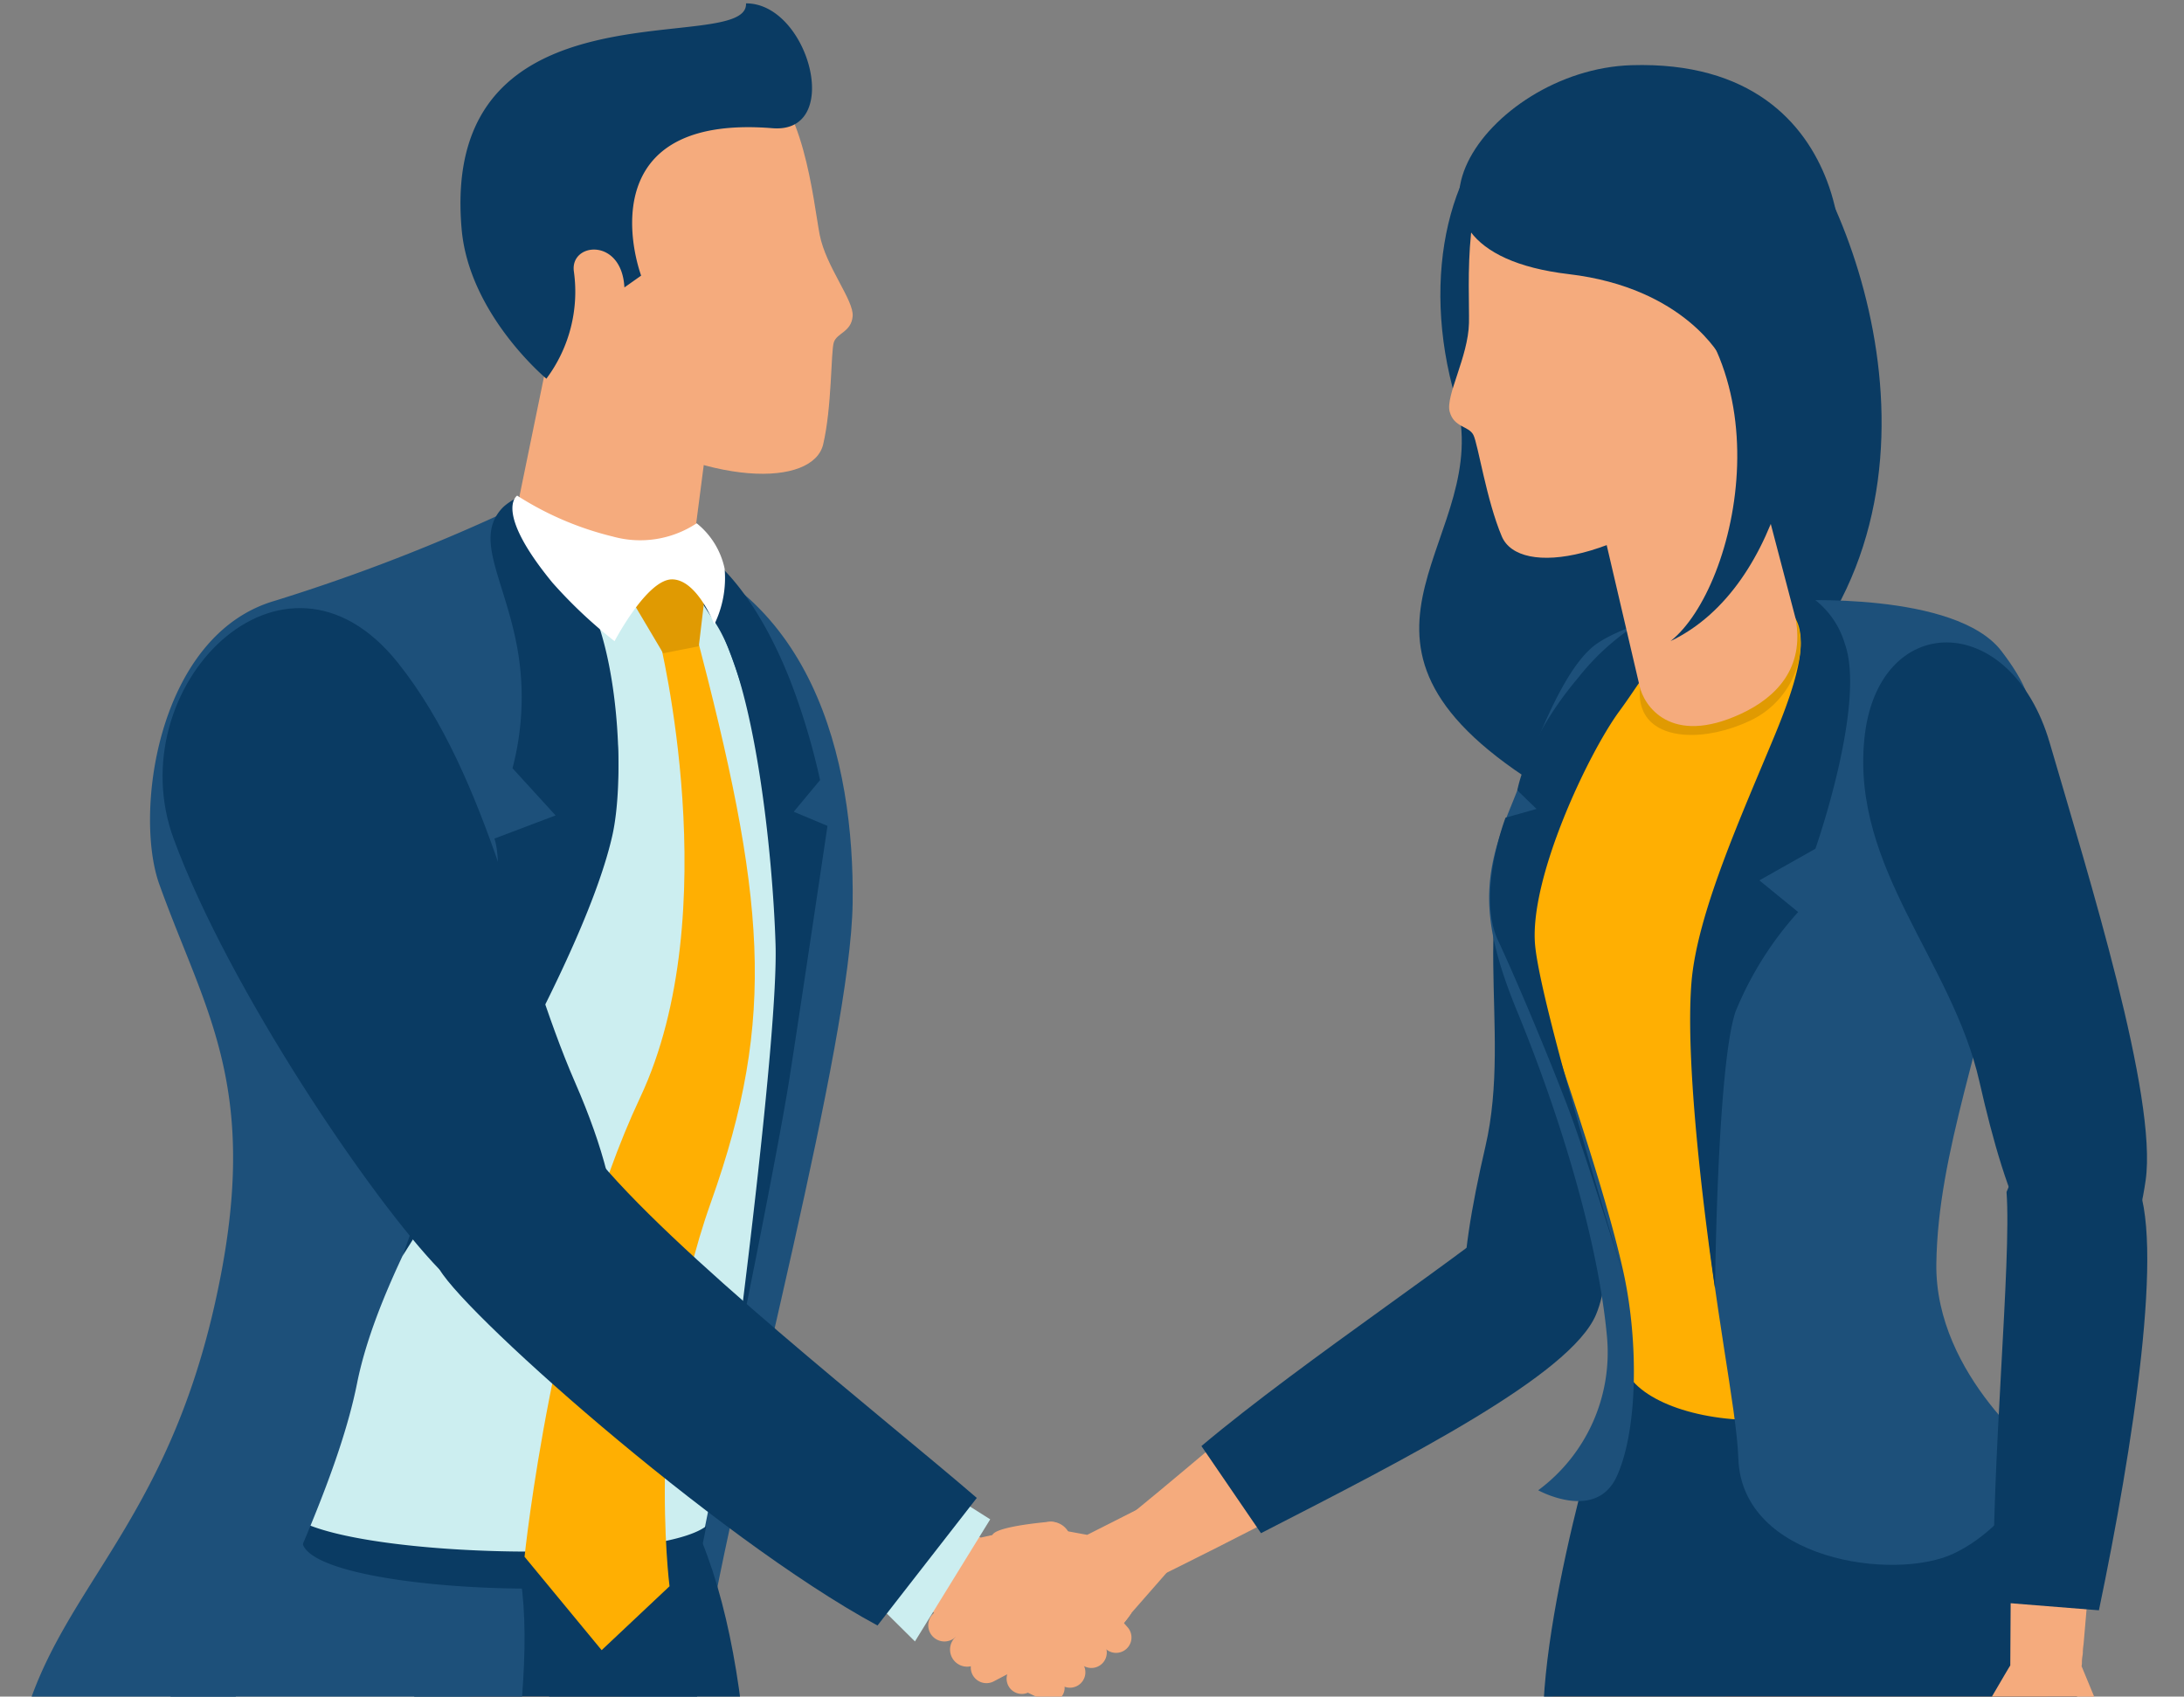 <svg xmlns="http://www.w3.org/2000/svg" xmlns:xlink="http://www.w3.org/1999/xlink" width="148" height="115" viewBox="0 0 148 115"><rect x="0" y="0" width="148" height="115" fill="#808080" stroke="none"/><defs><style>.a,.i{fill:#fff;}.a{stroke:#707070;}.b{clip-path:url(#a);}.c{fill:#0a3b63;}.d{fill:#f5ab7d;}.e{fill:#1d507a;}.f{fill:#cceef0;}.g{fill:#ffaf02;}.h{fill:#e09a02;}.j{fill:#de8568;}.k{fill:#2c3f77;}.l{opacity:0.11;}</style><clipPath id="a"><rect class="a" width="148" height="115" transform="translate(462 1020)"/></clipPath></defs><g class="b" transform="translate(-462 -1020)"><g transform="translate(-635.646 -998.705)"><g transform="translate(1169.93 2068.183)"><g transform="translate(26.901 0)"><path class="c" d="M1403.214,2213.334c-4.123-1.071-3.49-7.678-1.595-15.843s-1.5-16.752,3.085-24.276,12.78-3.629,11.206,5.688-3.875,24.783-7.076,29.52S1403.214,2213.334,1403.214,2213.334Z" transform="translate(-1400.146 -2169.249)"/></g><g transform="translate(0 42.841)"><path class="d" d="M1335.625,2300.1l-1.071,9.209c-4.365,2.317-8.547,4.395-11.525,5.86-9.831,4.838-2.1-3.654-2.1-3.654,4.409-3.511,9.324-7.838,13.886-11.509Z" transform="translate(-1318.041 -2300.003)"/></g><g transform="translate(9.131 31.423)"><path class="c" d="M1345.91,2282.27c7.013-5.906,18.724-13.561,22.157-16.785,6.026-1.924,5.773,5.065,4.58,7.882-1.733,4.093-12.774,9.718-22.7,14.808Z" transform="translate(-1345.91 -2265.155)"/></g></g><g transform="translate(1193.821 2024.314)"><path class="c" d="M1398.089,2082.379c6.267,4.177,7.557.658,10.98-1.324,19.2-11.118,13.422-32.892,7.8-41.43-3.506-5.325-10.5-2.365-11.84-2.2-.447.048-.92-4.39-7.114-.394-4.848,3.127-6.956,11.342-4.48,19.76C1396.19,2066.15,1383.567,2072.7,1398.089,2082.379Z" transform="translate(-1390.96 -2035.355)"/></g><g transform="translate(1129.403 2120.236)"><g transform="translate(0 0)"><g transform="translate(6.2 14.806)"><path class="d" d="M1217.294,2373.847a1.351,1.351,0,0,1-.367,1.967,9.584,9.584,0,0,0-1.1.794l-1.182.987a.717.717,0,0,1-1.012-.054,1.651,1.651,0,0,1,.207-2.262l1.307-1.439a1.353,1.353,0,0,1,2.149.008Z" transform="translate(-1213.272 -2373.312)"/></g><g transform="translate(8.075 12.154)"><path class="d" d="M1220.248,2370.322h0a1.19,1.19,0,0,1-1.214-1.167l-.04-2.725a1.19,1.19,0,0,1,1.166-1.214h0a1.19,1.19,0,0,1,1.214,1.166l.04,2.726A1.191,1.191,0,0,1,1220.248,2370.322Z" transform="translate(-1218.993 -2365.216)"/></g><g transform="translate(6.359 10.319)"><path class="d" d="M1217.47,2363.051h0a1.075,1.075,0,0,1-1.519.091l-1.833-1.643a1.076,1.076,0,0,1-.091-1.519h0a1.075,1.075,0,0,1,1.518-.091l1.834,1.644A1.075,1.075,0,0,1,1217.47,2363.051Z" transform="translate(-1213.756 -2359.618)"/></g><g transform="translate(0 9.986)"><path class="d" d="M1202.295,2359.021l-.431-.422-7.073.06h0a9.2,9.2,0,0,0-.441,2.547h0v.146l.044,5.2v.03a1.024,1.024,0,0,0,1.033,1.015v.006a1.028,1.028,0,0,0,1.015-1.038v.056a.086.086,0,0,1,.085-.087h0a.087.087,0,0,1,.087.086l.006.7a1.024,1.024,0,0,0,1.067,1.014,1.042,1.042,0,0,0,.98-1.059l0-.173a.087.087,0,0,1,.086-.087h0a.087.087,0,0,1,.087.086l0,.5a1.024,1.024,0,0,0,1.032,1.015h0a1.024,1.024,0,0,0,1.015-1.033l-.006-.7a.09.09,0,0,1,.071-.09.086.086,0,0,1,.1.084l0,.245a1.024,1.024,0,0,0,1.032,1.015h0a1.023,1.023,0,0,0,1.015-1.032l-.035-4.186-.3-2.916A1.61,1.61,0,0,0,1202.295,2359.021Z" transform="translate(-1194.348 -2358.599)"/></g><path class="d" d="M1199.088,2328.133l1.79,9.143c.065.064,1.364,1.208,1.447,1.294a1.613,1.613,0,0,1,.444.958c.105,1.043.305,3.027.305,3.027-2.068.347-3.276-2.045-4.47-2.276.016,1.876-4.009,2.711-4.255.581v-.146h0a9.2,9.2,0,0,1,.441-2.547l1.929-10.045Z" transform="translate(-1194.348 -2328.122)"/><g transform="translate(0.196 14.954)"><path class="d" d="M1196,2378.013h0a1.044,1.044,0,0,1-1.048-1.04l-.006-2.16a1.045,1.045,0,0,1,1.041-1.049h0a1.045,1.045,0,0,1,1.049,1.041l.005,2.159A1.044,1.044,0,0,1,1196,2378.013Z" transform="translate(-1194.947 -2373.765)"/></g><g transform="translate(4.329 14.156)"><path class="d" d="M1208.8,2377.972h0a1.174,1.174,0,0,1-1.178-1.17l-.063-4.3a1.175,1.175,0,0,1,1.17-1.178h0a1.174,1.174,0,0,1,1.178,1.17l.063,4.3A1.174,1.174,0,0,1,1208.8,2377.972Z" transform="translate(-1207.562 -2371.327)"/></g><g transform="translate(1.708 14.449)"><path class="d" d="M1201.5,2378.176h0a1.076,1.076,0,0,1-1.239-.884l-.686-3.817a1.076,1.076,0,0,1,.883-1.239h0a1.076,1.076,0,0,1,1.239.883l.687,3.818A1.077,1.077,0,0,1,1201.5,2378.176Z" transform="translate(-1199.56 -2372.221)"/></g><g transform="translate(6.663 14.657)"><path class="d" d="M1215.807,2378.642h0a1.107,1.107,0,0,1-1.111-1.1l-.013-3.57a1.108,1.108,0,0,1,1.1-1.112h0a1.107,1.107,0,0,1,1.111,1.1l.013,3.568A1.107,1.107,0,0,1,1215.807,2378.642Z" transform="translate(-1214.683 -2372.858)"/></g></g></g><g transform="translate(1097.755 2018.933)"><g transform="translate(36.342 36.341)"><path class="e" d="M1215.186,2129.849c12.151,2.875,14.947,15.021,14.818,24.627s-7.344,35.9-9.824,49.852c-2.307,12.977-3.556,17.487-3.556,17.487l-7.949-3.141Z" transform="translate(-1208.675 -2129.849)"/></g><g transform="translate(26.288 98.59)"><path class="c" d="M1184.213,2323.54c2.956-3.958,10.972-5.128,13.168-1.585,10.666,17.2,1.5,63.343.955,71.921-.658,10.345-8.913,16.994-15.675-3.6S1176.532,2333.824,1184.213,2323.54Z" transform="translate(-1177.99 -2319.841)"/></g><g transform="translate(8.089 97.1)"><path class="e" d="M1142.415,2316.1c9.56,2.965,7.712,13.979,5.984,27.447-2.475,19.294-7.869,45.991-9.332,51.918-2.484,10.064-12.184,14.651-15.182-6.82s-1.722-58.807,7.662-67.564,10.869-4.98,10.869-4.98" transform="translate(-1122.443 -2315.292)"/></g><g transform="translate(0.674 236.876)"><path class="c" d="M1108.167,2741.906c-3.644.553-7.2.7-7.542,1.725s-.813,7.34-.813,7.34l7.49.028,1.1-.78,5.9.806,11.7.045.008-1.821s-9.847-2.557-11.51-3.554C1112.434,2744.453,1108.167,2741.906,1108.167,2741.906Z" transform="translate(-1099.812 -2741.906)"/></g><g transform="translate(19.872 36.019)"><path class="f" d="M1185.856,2132.4c1.871,3.05,5.714,13.264,5.714,24.365s-4.772,36.825-5.582,40.335-25.429,2.89-26.923-.6.021-49.3.021-49.3c2.177-15.482,14.964-21.319,22.036-16.9C1182.756,2131.316,1185.02,2131.038,1185.856,2132.4Z" transform="translate(-1158.407 -2128.865)"/></g><g transform="translate(20.125 102.818)"><path class="c" d="M1186.808,2333.138c-.17.857-.307,1.513-.395,1.894-.81,3.51-25.43,2.89-26.923-.6a7,7,0,0,1-.311-1.687C1163.839,2335.3,1183.476,2335.689,1186.808,2333.138Z" transform="translate(-1159.179 -2332.744)"/></g><g transform="translate(0 170.875)"><path class="e" d="M1107.546,2546.181c-9.119,20.067-9.791,62.256-9.791,62.256l11.857-.957s12.12-53.135,12.555-59.541S1112.271,2535.783,1107.546,2546.181Z" transform="translate(-1097.755 -2540.463)"/></g><g transform="translate(29.258 236.876)"><path class="c" d="M1195.409,2741.906c-3.644.553-7.2.7-7.542,1.725s-.813,7.34-.813,7.34l7.49.028,1.1-.78,5.9.806,11.7.045.008-1.821s-9.848-2.557-11.51-3.554C1199.676,2744.453,1195.409,2741.906,1195.409,2741.906Z" transform="translate(-1187.054 -2741.906)"/></g><g transform="translate(27.887 168.129)"><path class="c" d="M1186.61,2540.538c-6.228,21.144-2.8,62.959-2.8,62.959l12.094-1.568s5.825-57.344,5.543-63.759S1190.42,2527.6,1186.61,2540.538Z" transform="translate(-1182.869 -2532.082)"/></g><g transform="translate(35.438 42.504)"><path class="g" d="M1217.486,2148.661c4.742,18.107,5.569,26.1,1.054,38.776s-2.8,26.011-2.8,26.011l-4.6,4.331-5.225-6.33s1.928-18.578,7.832-31.124,1.3-31.086,1.3-31.086Z" transform="translate(-1205.916 -2148.661)"/></g><g transform="translate(1.186 34.136)"><path class="e" d="M1135.069,2123.121c-2.956,2.54,8.759,8.075,6.656,20.159s-15.132,27.653-17.451,39.247-13.285,27.729-13.036,38.343c0,0-12.052-6.755-9.512-15.584s9.5-13.233,12.859-27.919-.54-19.836-3.712-28.677c-1.726-4.809-.13-16.889,7.82-19.208A125.834,125.834,0,0,0,1135.069,2123.121Z" transform="translate(-1101.374 -2123.121)"/></g><g transform="translate(27.174 33.035)"><path class="c" d="M1180.694,2171.621c8.387-23.545,6.218-28.283,6.218-28.283l4.148-1.572-2.919-3.2a18.9,18.9,0,0,0,.211-8.73c-.9-4.289-2.743-6.9-.929-8.878.586-.639,2.354-1.508,3.142-1.081,1.652.9,1.812,5.115,3.029,7.977,1.8,4.227,2.119,11.729,1.305,15.308C1192.711,2152.785,1180.694,2171.621,1180.694,2171.621Z" transform="translate(-1180.694 -2119.758)"/></g><g transform="translate(41.83 35.767)"><path class="c" d="M1230.6,2129.123c2.975,1.874,5.122,5.757,6.447,9.138a46.546,46.546,0,0,1,2.01,6.717l-1.782,2.147,2.285.96s-1.782,12.016-2.559,17-3.674,19.179-3.674,19.179,2.9-22.012,2.714-28.135-1.408-17.939-4.169-21.937c-1.318-1.908-1.533-2.849-4.283-3.924s-2.513-1.965-1.325-2.147S1230.6,2129.123,1230.6,2129.123Z" transform="translate(-1225.424 -2128.099)"/></g><g transform="translate(41.537 37.451)"><path class="h" d="M1230.84,2134.288l-.6,5.073-2.415.476-3.292-5.55,3.155-1.052Z" transform="translate(-1224.53 -2133.236)"/></g><g transform="translate(34.943 13.99)"><path class="d" d="M1219.284,2061.631l-11.092,1.694-3.723,18.143a3.147,3.147,0,0,0,2.579,3.738l5.786.938a3.147,3.147,0,0,0,3.625-2.7Z" transform="translate(-1204.405 -2061.631)"/></g><g transform="translate(34.615 33.369)"><path class="i" d="M1217.782,2125.711a5.358,5.358,0,0,0-1.891-3.061,6.928,6.928,0,0,1-5.676.9,21.286,21.286,0,0,1-6.489-2.776s-1.616,1.022,2.39,5.9a31.987,31.987,0,0,0,4.21,3.968s2.188-4.19,3.892-4.19,2.869,3.051,2.869,3.051A7.163,7.163,0,0,0,1217.782,2125.711Z" transform="translate(-1203.404 -2120.778)"/></g><g transform="translate(31.097)"><g transform="translate(4.785 3.707)"><path class="d" d="M1211.346,2054.366c8.078,5.117,15.045,4.914,15.717,2.065.593-2.515.52-6.247.717-6.9s1.186-.7,1.281-1.781-1.812-3.351-2.235-5.527-1.105-9.62-4.406-10.81-9.081-2.716-12.025,2.482-4.008,14.056-2.321,16.16S1211.346,2054.366,1211.346,2054.366Z" transform="translate(-1207.271 -2030.248)"/></g><path class="c" d="M1212.014,2018.933c4.248-.015,6.625,8.854,1.792,8.462-11.135-.9-9.866,7.2-8.9,9.993l-1.133.8c-.178-3.4-3.693-3.055-3.425-1.089a9.852,9.852,0,0,1-1.862,7.274s-5.226-4.34-5.741-10.121C1191.2,2016.843,1212.21,2022.625,1212.014,2018.933Z" transform="translate(-1192.666 -2018.933)"/></g><g transform="translate(10.907 40.988)"><g transform="translate(45.588 59.12)"><g transform="translate(11.131 2.853)"><path class="j" d="M1308.685,2334.02h0a1.075,1.075,0,0,1-.813,1.286l-2.4.53a1.076,1.076,0,0,1-1.286-.813h0a1.075,1.075,0,0,1,.813-1.286l2.405-.53A1.076,1.076,0,0,1,1308.685,2334.02Z" transform="translate(-1304.154 -2333.181)"/></g><g transform="translate(7.03 3.477)"><path class="j" d="M1291.638,2340.955l4.651-5.838a1.66,1.66,0,0,1,1.1.147l2.542,1.459,3.419,2.414a1.024,1.024,0,0,1-1.181,1.673l-.2-.141a.086.086,0,0,0-.127.033.089.089,0,0,0,.032.111l.571.4a1.024,1.024,0,1,1-1.181,1.672l-.41-.29a.086.086,0,0,0-.1.141l.142.1a1.042,1.042,0,0,1,.288,1.413,1.024,1.024,0,0,1-1.447.275l-.575-.406a.086.086,0,1,0-.1.14l-.046-.032a1.029,1.029,0,0,1,.251,1.43l0,0a1.023,1.023,0,0,1-1.427.246l-.024-.017-4.247-3-.119-.084v0A9.2,9.2,0,0,1,1291.638,2340.955Z" transform="translate(-1291.638 -2335.086)"/></g><path class="d" d="M1271.573,2324.474l8.468,3.884c.09-.016,1.777-.4,1.9-.42a1.613,1.613,0,0,1,1.038.2l2.636,1.52c-.926,1.882-3.573,1.466-4.457,2.3,1.532,1.083-.139,4.838-2.012,3.795l-.119-.084v0a9.2,9.2,0,0,1-1.811-1.845l-7.03-7.43Z" transform="translate(-1270.182 -2324.474)"/></g><g transform="translate(46.893 59.929)"><path class="f" d="M1280.574,2326.946c.314.3,2.784,1.838,2.784,1.838l-5.1,8.276-4.089-4.05Z" transform="translate(-1274.165 -2326.946)"/></g><path class="c" d="M1158.476,2193.145c4.278-2.117,4.387-8.1.531-16.937s-5.749-20.606-12.012-28.46c-7.8-9.777-18.956,1.711-15.2,11.925s13.484,24.532,18.02,29.2S1158.476,2193.145,1158.476,2193.145Z" transform="translate(-1131.043 -2144.034)"/><g transform="translate(18.477 36.425)"><path class="c" d="M1224.139,2279.1c-6.318-5.451-20.77-16.759-26.056-23.411-6.4-2.339-11.633,4.5-10.486,7.652.907,2.495,18.767,18.44,29.812,24.406Z" transform="translate(-1187.438 -2255.209)"/></g></g></g><g transform="translate(1201.883 2122.482)"><g transform="translate(0)"><path class="d" d="M1429.877,2335.037c-13.9-1.122-16.266,13.481-13.02,39.516,1.858,14.9,3.777,25.44,5.158,30.429,1.709,6.175,12.668,7.163,11.65-1.338-1.242-10.373,2.683-21.489,2.671-33.475C1436.307,2343.837,1436.924,2335.606,1429.877,2335.037Z" transform="translate(-1415.566 -2334.977)"/><g transform="translate(6.331 63.677)"><path class="d" d="M1446.044,2595.654c2.035-21.545,5.182-27.845,5.447-37.936.392-14.919-4.931-28.455-9.913-28.391-7.32.095-6.675,4-6.675,5.394.759,7.553,6.91,42.6,5.8,56.753C1440.3,2596.671,1446.044,2595.654,1446.044,2595.654Z" transform="translate(-1434.888 -2529.326)"/></g></g></g><g transform="translate(1214.568 2117.557)"><path class="d" d="M1466.351,2319.952c-13.938.55-14.537,15.329-8.2,40.789,3.6,14.482,6.185,26.521,9.166,34.231,2.26,5.844,9.807,4.968,10.5-7.8.524-9.611,2.3-21.36.936-32.589C1475.578,2328.449,1473.416,2319.673,1466.351,2319.952Z" transform="translate(-1454.282 -2319.946)"/><g transform="translate(12.596 67.43)"><path class="d" d="M1521.113,2588.464c-4.009-13.453-4.281-30.577-6.679-40.383-3.546-14.5-11.8-23.566-16.589-22.194-7.037,2.016-5.549,5.654-3,11.721,2.719,7.088,15.586,27.522,20.554,53.086Z" transform="translate(-1492.726 -2525.751)"/></g></g><g transform="translate(1201.441 2109.513)"><path class="c" d="M1452.322,2370.186s1.537-21.407.238-32.093c-.708-5.825-2.5-12.751-2.182-14.7s1.89-6.661.93-11.726c-1-5.273-8.445-10.241-9.73-16.119l-7.7.389-13.364-.539s-4.959,14.834-5.489,24.529c-1.371,6.7-.894,16.166.573,27.93,1.258,10.084,2.49,15.081,2.49,21.407C1418.092,2369.26,1445.278,2375.277,1452.322,2370.186Z" transform="translate(-1414.215 -2295.394)"/></g><g transform="translate(1200.47 2060.041)"><path class="g" d="M1411.254,2165.385c-.11-2.339,4.158-16.986,7.2-18.71,4.24-2.4,13.915-2.275,13.915-2.275s5.368.367,9.113,2.6c6.119,3.068-.573,22.872-.573,22.872-1.179,7.487-2.213,15.977-1.566,24.21-5.71,7.723-20.211,5.828-20.964,1.2C1415.529,2177.719,1411.552,2171.74,1411.254,2165.385Z" transform="translate(-1411.252 -2144.398)"/></g><g transform="translate(1199.018 2240.349)"><g transform="translate(6.299 0)"><path class="d" d="M1436.4,2695.244l3.964-.524-.388,12.091.388,2.114-2.711,3.754-3.019,1.246-5,5.174-3.585-2.707,3.914-4.183,4.652-8.853Z" transform="translate(-1426.047 -2694.72)"/></g><g transform="translate(0 12.091)"><path class="c" d="M1426.106,2744.641a14.042,14.042,0,0,1,.522-4.459c.62-1.547,2.368-3.354,2.062-4.8-.637-3.021-1.643-3.754-1.643-3.754-1.219,2.067-1.737,4.18-3.183,5.549-.27.256-1.948,1.178-3.577,2.466-1.275,1.008-2.469,2.442-3.265,2.609-2.222.466-3.34-2.183-3.575-1.92-1.942,2.18-3.913,1.509-6.027,2.624-.653.345-.611,1.39-.585,1.69h10.554a13,13,0,0,1,3.892-4.948c3.206-2.741,4.56-1.979,4.56-1.429,0,.439-.448,4.689-.628,6.378Z" transform="translate(-1406.822 -2731.623)"/></g></g><g transform="translate(1239.176 2236.151)"><g transform="translate(5.366 0)"><path class="d" d="M1550.3,2683.438l3.694-1.531,2.75,11.78.921,1.942-1.649,4.327-2.595,1.984-3.491,6.289-4.163-1.689,2.7-5.052,2.206-9.754Z" transform="translate(-1545.767 -2681.907)"/></g><g transform="translate(0 11.781)"><path class="c" d="M1548.187,2730.681a14.034,14.034,0,0,1-.648-4.443c.2-1.654,1.42-3.851.75-5.174-1.4-2.753-2.557-3.2-2.557-3.2-.642,2.312-.6,4.487-1.641,6.182-.195.317-1.578,1.642-2.818,3.307-.971,1.3-1.754,3-2.48,3.365-2.026,1.025-3.791-1.246-3.95-.931-1.312,2.607-3.391,2.469-5.144,4.092-.542.5-.232,1.5-.129,1.783l10.195-2.727a13,13,0,0,1,2.481-5.786c2.389-3.477,3.894-3.09,4.035-2.56.113.424.779,4.646,1.042,6.323Z" transform="translate(-1529.388 -2717.863)"/></g></g><g transform="translate(1212.778 2059.386)"><path class="e" d="M1452.317,2158.165c-7.218,13.991-1.064,35.5-.829,42.415s10.582,8.328,14.58,6.447,6.108-6.447,6.108-6.447-7.378-5.566-7.271-13.2,3.218-14.95,5.129-25.344c1.834-9.975,2.563-11.883-.712-16.18-3.1-4.066-14.2-3.423-14.2-3.423S1457.846,2147.447,1452.317,2158.165Z" transform="translate(-1448.82 -2142.4)"/></g><g transform="translate(1198.559 2059.404)"><path class="e" d="M1421.407,2142.456c-6.87,2.714-14.893,20.257-13.232,25.121s5.1,14.684,6.361,20.483c1.021,4.7.952,10.666-.469,13.77s-5.323.94-5.323.94a11.618,11.618,0,0,0,4.661-10.407c-.633-6.891-3.437-15.621-6.075-22.026s-2.309-9.354-.444-13.9c1.426-3.476,3.4-9.381,5.856-11.066S1421.407,2142.456,1421.407,2142.456Z" transform="translate(-1405.42 -2142.456)"/></g><g transform="translate(1212.183 2058.151)"><path class="c" d="M1452.222,2139.865c3.167.706,2.742,3.771.5,9.185s-5.263,12.068-5.635,16.753c-.537,6.756,1.6,20.717,1.6,20.717s.137-15,1.384-18.755a23.047,23.047,0,0,1,4.248-6.762l-2.629-2.146,3.8-2.144s3.459-9.852,1.985-13.916a5.869,5.869,0,0,0-5.012-4.166Z" transform="translate(-1447.003 -2138.63)"/></g><g transform="translate(1198.625 2058.577)"><path class="c" d="M1422.123,2139.93a16.3,16.3,0,0,0-10.539,6.073c-3.547,4.2-4.118,7.625-4.118,7.625l1.3,1.262-2.1.591s-1.983,5.17-.5,8.341,3.939,9.132,4.966,11.935,3.642,11.131,3.642,11.131-5.652-18.213-6.1-22.716,3.593-13.043,5.71-15.917c1.9-2.573,3.391-5.67,6.2-6.028S1422.123,2139.93,1422.123,2139.93Z" transform="translate(-1405.621 -2139.93)"/></g><g transform="translate(1195.846 2023.111)"><g transform="translate(0 0)"><g transform="translate(7.644 14.729)"><path class="h" d="M1436.82,2150.017c.912,1.939,4.224,2.018,7.22.607s4.016-4.809,3.1-6.747-3.684-1.691-6.68-.281S1435.907,2148.078,1436.82,2150.017Z" transform="translate(-1431.289 -2120.908)"/><path class="d" d="M1430.328,2076.639l-9.857,4.814,5.261,22.54c.288,1.334,2.092,4.116,6.882,1.889,2.383-1.108,4.318-3.1,3.693-6.45Z" transform="translate(-1420.471 -2076.639)"/></g><g transform="translate(0 3.571)"><path class="d" d="M1416.3,2066.142c-7.31,6.595-14.415,7.6-15.591,4.823-1.038-2.449-1.611-6.25-1.923-6.873s-1.325-.5-1.61-1.585,1.257-3.715,1.309-6-.548-9.954,2.6-11.734,10.863-4.152,14.752.612,5.9,10.581,4.549,13.01S1416.3,2066.142,1416.3,2066.142Z" transform="translate(-1397.139 -2042.584)"/></g><g transform="translate(0.674)"><path class="c" d="M1406.63,2045.859c7.894.932,10.339,5.7,10.339,5.7s-.337-2.149,1.461-2.76,2.7.654,2.484,2.327c-.436,3.389-2.5,4.258-2.5,4.258l1.085,4.008s1.019-4.94,3.313-7.454c2.463-2.7,2.923-8.168,1.327-12.375-1.5-3.967-5.159-8.115-13.261-7.866C1401.032,2032,1392.567,2044.2,1406.63,2045.859Z" transform="translate(-1399.197 -2031.684)"/></g></g></g><g transform="translate(1160.549 2118.58)"><g transform="translate(0 0)"><g transform="translate(1.74 3.802)"><path class="d" d="M1301.911,2334.686l1.726.468,3.115,5.162h0a9.075,9.075,0,0,1-1.718,1.89v0l-.114.088-4.079,3.124-.023.018a1.012,1.012,0,0,1-1.418-.188l0,0a1.017,1.017,0,0,1,.193-1.422l-.045.034a.085.085,0,0,0,.016-.119h0a.085.085,0,0,0-.12-.016l-.552.422a1.012,1.012,0,0,1-1.439-.216,1.03,1.03,0,0,1,.23-1.407l.136-.1a.085.085,0,0,0,.016-.119h0a.085.085,0,0,0-.119-.016l-.394.3a1.012,1.012,0,0,1-1.418-.188h0a1.012,1.012,0,0,1,.188-1.419l.548-.42a.089.089,0,0,0,.027-.11.085.085,0,0,0-.127-.028l-.192.147a1.011,1.011,0,0,1-1.418-.188h0a1.012,1.012,0,0,1,.188-1.418l3.284-2.515,2.455-1.537A1.593,1.593,0,0,1,1301.911,2334.686Z" transform="translate(-1294.719 -2334.672)"/></g><g transform="translate(5.321)"><path class="d" d="M1319.313,2323.067l-8.214,4.159c-.089-.012-1.771-.329-1.888-.342a1.6,1.6,0,0,0-1.017.236l-2.545,1.6c.986,1.823,3.584,1.311,4.49,2.1-1.472,1.128.322,4.773,2.132,3.67l.114-.088v0a9.071,9.071,0,0,0,1.718-1.891l6.659-7.606Z" transform="translate(-1305.648 -2323.067)"/></g><g transform="translate(5.31 11.569)"><path class="d" d="M1305.831,2361.349h0a1.033,1.033,0,0,0,1.448.186l1.687-1.308a1.032,1.032,0,0,0,.185-1.448h0a1.032,1.032,0,0,0-1.448-.185l-1.686,1.307A1.032,1.032,0,0,0,1305.831,2361.349Z" transform="translate(-1305.615 -2358.377)"/></g><g transform="translate(1.477 8.213)"><path class="d" d="M1294.159,2352.564h0a1.16,1.16,0,0,0,1.628.208l3.388-2.561a1.16,1.16,0,0,0,.208-1.627h0a1.16,1.16,0,0,0-1.628-.208l-3.389,2.562A1.161,1.161,0,0,0,1294.159,2352.564Z" transform="translate(-1293.917 -2348.133)"/></g><g transform="translate(2.882 10.302)"><path class="d" d="M1298.334,2357.864h0a1.063,1.063,0,0,0,1.441.429l3.393-1.784a1.063,1.063,0,0,0,.429-1.441h0a1.064,1.064,0,0,0-1.441-.429l-3.393,1.784A1.064,1.064,0,0,0,1298.334,2357.864Z" transform="translate(-1298.206 -2354.511)"/></g><g transform="translate(0 7.039)"><path class="d" d="M1289.637,2348.471h0a1.1,1.1,0,0,0,1.535.2l2.791-2.159a1.1,1.1,0,0,0,.2-1.535h0a1.1,1.1,0,0,0-1.536-.2l-2.79,2.157A1.094,1.094,0,0,0,1289.637,2348.471Z" transform="translate(-1289.408 -2344.549)"/></g></g></g><g transform="translate(1166.07 2131.274)"><path class="d" d="M1309.888,2364.059h0a.964.964,0,0,1-1.286.452l-1.8-.865a.965.965,0,0,1-.452-1.287h0a.964.964,0,0,1,1.286-.452l1.795.865A.964.964,0,0,1,1309.888,2364.059Z" transform="translate(-1306.26 -2361.812)"/></g><g transform="translate(1167.352 2129.753)"><path class="d" d="M1313.825,2360.076h0a1.045,1.045,0,0,1-1.457.245l-1.757-1.256a1.046,1.046,0,0,1-.244-1.458h0a1.045,1.045,0,0,1,1.457-.244l1.756,1.256A1.045,1.045,0,0,1,1313.825,2360.076Z" transform="translate(-1310.173 -2357.168)"/></g><g transform="translate(1168.802 2128.418)"><path class="d" d="M1318.251,2356h0a1.045,1.045,0,0,1-1.456.244l-1.757-1.257a1.045,1.045,0,0,1-.244-1.457h0a1.044,1.044,0,0,1,1.457-.244l1.756,1.256A1.045,1.045,0,0,1,1318.251,2356Z" transform="translate(-1314.599 -2353.093)"/></g><g transform="translate(1170.803 2127.028)"><path class="d" d="M1323.872,2352.3h0a1.045,1.045,0,0,1-1.474-.089l-1.43-1.62a1.045,1.045,0,0,1,.09-1.475h0a1.045,1.045,0,0,1,1.475.09l1.428,1.619A1.045,1.045,0,0,1,1323.872,2352.3Z" transform="translate(-1320.706 -2348.851)"/></g><g transform="translate(1167.516 2121.851)"><g transform="translate(0 0)"><path class="d" d="M1311.291,2333.268a1.352,1.352,0,0,1,1.934.51,9.52,9.52,0,0,0,.71,1.158l.9,1.251a.717.717,0,0,1-.129,1,1.651,1.651,0,0,1-2.24-.373l-1.339-1.41a1.352,1.352,0,0,1,.167-2.143Z" transform="translate(-1310.674 -2333.05)"/></g></g><g transform="translate(1164.88 2121.847)"><path class="d" d="M1307.729,2334.291h0a1.19,1.19,0,0,1-1.252,1.125l-2.72-.161a1.19,1.19,0,0,1-1.125-1.252h0c.035-.656,3.973-.965,3.973-.965A1.19,1.19,0,0,1,1307.729,2334.291Z" transform="translate(-1302.629 -2333.039)"/></g><g transform="translate(1207.702 2031.089)"><g transform="translate(0)"><path class="c" d="M1433.354,2058.656c-.1,1.148.047,2.147.77,2.581,10.571,6.352,6.945,22.249,2.351,25.869,7.776-3.708,9.769-16.283,8.139-22.076-1.425-5.559-4.857-8.608-8.329-8.969C1434.959,2055.923,1433.679,2056.3,1433.354,2058.656Z" transform="translate(-1433.325 -2056.036)"/></g></g><g transform="translate(1223.907 2062.25)"><g transform="translate(0 0)"><path class="c" d="M1499,2194.472c-4.177.833-6.487-5.39-8.34-13.565s-8.651-14.424-7.8-23.194,9.922-8.835,12.565.236,7.312,24,6.5,29.653S1499,2194.472,1499,2194.472Z" transform="translate(-1482.785 -2151.141)"/></g></g><g transform="translate(1210.781 2095.816)"><g transform="translate(0 25.681)"><g transform="translate(18.934 17.156)"><path class="d" d="M1500.786,2384.858a1.336,1.336,0,0,0,.354,1.945,9.423,9.423,0,0,1,1.087.789l1.163.98a.708.708,0,0,0,1-.049,1.632,1.632,0,0,0-.194-2.236l-1.286-1.428a1.337,1.337,0,0,0-2.124,0Z" transform="translate(-1500.511 -2384.334)"/></g><g transform="translate(18.935 14.534)"><path class="d" d="M1501.662,2381.376h0a1.176,1.176,0,0,0,1.205-1.147l.052-2.693a1.176,1.176,0,0,0-1.147-1.205h0a1.176,1.176,0,0,0-1.205,1.147l-.052,2.693A1.176,1.176,0,0,0,1501.662,2381.376Z" transform="translate(-1500.515 -2376.331)"/></g><g transform="translate(19.098 12.729)"><path class="d" d="M1501.277,2374.2h0a1.062,1.062,0,0,0,1.5.1l1.82-1.616a1.064,1.064,0,0,0,.1-1.5h0a1.063,1.063,0,0,0-1.5-.1l-1.82,1.616A1.063,1.063,0,0,0,1501.277,2374.2Z" transform="translate(-1501.012 -2370.823)"/></g><g transform="translate(17.873 21.075)"><rect class="e" width="1.061" height="3.145"/></g><g transform="translate(17.422 17.138)"><path class="e" d="M1509.7,2389.288a9.582,9.582,0,0,0-7.335-3.013,6.519,6.519,0,0,0-4.861,2.882l-1.611-1.133a8.428,8.428,0,0,1,6.3-3.711,11.544,11.544,0,0,1,8.9,3.58Z" transform="translate(-1495.897 -2384.279)"/></g><g transform="translate(20.644 12.399)"><path class="d" d="M1506.565,2370.23l.427-.416,6.99.091h0a9.074,9.074,0,0,1,.424,2.519h0l0,.144-.067,5.137v.03a1.012,1.012,0,0,1-1.025,1v.005a1.017,1.017,0,0,1-1-1.031v.056a.085.085,0,0,0-.084-.086h0a.085.085,0,0,0-.086.084l-.009.695a1.012,1.012,0,0,1-1.059,1,1.03,1.03,0,0,1-.964-1.051l0-.171a.086.086,0,0,0-.084-.087h0a.086.086,0,0,0-.087.084l-.006.5a1.012,1.012,0,0,1-1.024,1h0a1.012,1.012,0,0,1-1-1.025l.009-.69a.089.089,0,0,0-.07-.09.085.085,0,0,0-.1.083l0,.242a1.012,1.012,0,0,1-1.024,1h0a1.012,1.012,0,0,1-1-1.025l.054-4.136.309-2.88A1.593,1.593,0,0,1,1506.565,2370.23Z" transform="translate(-1505.73 -2369.815)"/></g><g transform="translate(20.691)"><path class="d" d="M1508.335,2331.971l-.06,10.1c-.064.063-1.561,2.674-1.643,2.758a1.6,1.6,0,0,0-.444.945c-.109,1.031-.315,2.99-.315,2.99,2.043.352,3.247-2.006,4.428-2.229-.024,1.854,3.95,2.7,4.2.593l0-.144h0a9.086,9.086,0,0,0-.424-2.519l-.965-2.334.837-9.737Z" transform="translate(-1505.873 -2331.971)"/></g><g transform="translate(27.034 17.338)"><path class="d" d="M1526.258,2389.087h0a1.033,1.033,0,0,0,1.041-1.023l.015-2.135a1.032,1.032,0,0,0-1.024-1.041h0a1.032,1.032,0,0,0-1.041,1.024l-.015,2.133A1.032,1.032,0,0,0,1526.258,2389.087Z" transform="translate(-1525.234 -2384.888)"/></g><g transform="translate(22.63 16.53)"><path class="d" d="M1512.944,2388.988h0a1.16,1.16,0,0,0,1.169-1.151l.082-4.246a1.161,1.161,0,0,0-1.151-1.17h0a1.16,1.16,0,0,0-1.17,1.151l-.081,4.247A1.16,1.16,0,0,0,1512.944,2388.988Z" transform="translate(-1511.793 -2382.421)"/></g><g transform="translate(24.8 16.831)"><path class="d" d="M1519.3,2389.223h0a1.064,1.064,0,0,0,1.228-.868l.7-3.77a1.063,1.063,0,0,0-.867-1.228h0a1.064,1.064,0,0,0-1.228.868l-.7,3.769A1.064,1.064,0,0,0,1519.3,2389.223Z" transform="translate(-1518.417 -2383.341)"/></g><g transform="translate(20.507 17.015)"><path class="d" d="M1506.4,2389.62h0a1.1,1.1,0,0,0,1.1-1.084l.029-3.529a1.094,1.094,0,0,0-1.085-1.1h0a1.1,1.1,0,0,0-1.1,1.086l-.029,3.526A1.094,1.094,0,0,0,1506.4,2389.62Z" transform="translate(-1505.313 -2383.904)"/></g><g transform="translate(31.209 21.075)"><rect class="k" width="1.061" height="3.145"/></g><g transform="translate(0 23.727)"><rect class="e" width="48.865" height="33.51"/></g><g class="l" transform="translate(0 23.727)"><path class="i" d="M1491.588,2414.623s-8.628,5.285-24.433,5.285-24.432-5.285-24.432-5.285v-10.234h48.865Z" transform="translate(-1442.723 -2404.389)"/></g></g><g transform="translate(21.951 0)"><path class="c" d="M1509.736,2285.057c-.186-9.166,1.222-23.087.871-27.783,2.292-5.9,7.268-3.577,8.709-.878,2.094,3.92-.17,18.314-2.449,29.231Z" transform="translate(-1509.719 -2253.589)"/></g></g></g></g></svg>